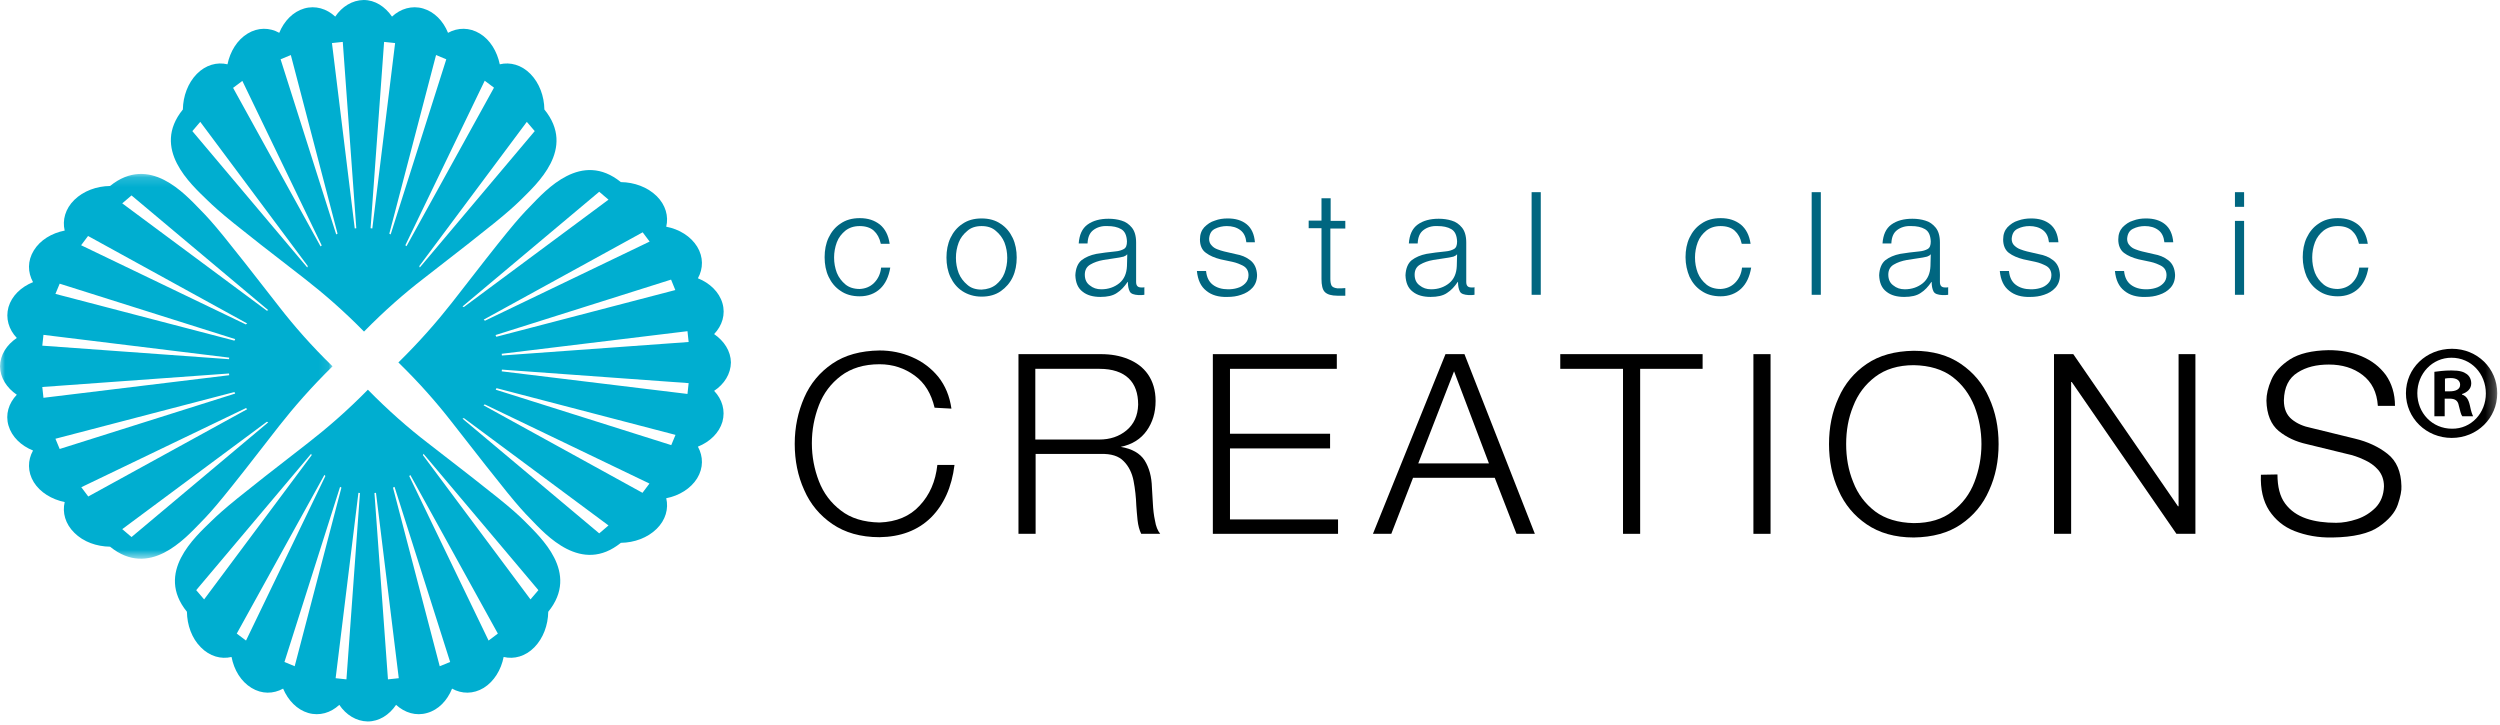 <?xml version="1.0" encoding="UTF-8"?>
<svg width="255px" height="74px" viewBox="0 0 255 74" version="1.1" xmlns="http://www.w3.org/2000/svg" xmlns:xlink="http://www.w3.org/1999/xlink">
    <title>logo</title>
    <defs>
        <polygon id="path-1" points="0 0.151 33.919 0.151 33.919 39.402 0 39.402"></polygon>
        <polygon id="path-3" points="0 73.589 254.718 73.589 254.718 0 0 0"></polygon>
    </defs>
    <g id="Web" stroke="none" stroke-width="1" fill="none" fill-rule="evenodd">
        <g id="CCC-Homepage-Design" transform="translate(-43, -128)">
            <g id="Header" transform="translate(0, 45)">
                <g id="logo" transform="translate(43, 83)">
                    <path d="M55.527,11.168 C55.507,9.809 55.015,8.47 54.109,7.544 C53.203,6.618 52.041,6.303 50.977,6.559 C50.701,5.239 49.992,4.058 48.948,3.427 C47.884,2.777 46.702,2.797 45.698,3.348 C45.206,2.127 44.299,1.201 43.157,0.867 C42.015,0.532 40.852,0.886 39.985,1.694 C39.277,0.669 38.253,0 37.09,0 C35.928,0.02 34.884,0.669 34.194,1.694 C33.328,0.886 32.166,0.532 31.024,0.867 C29.881,1.201 28.975,2.147 28.483,3.348 C27.498,2.797 26.316,2.777 25.252,3.427 C24.189,4.077 23.479,5.239 23.204,6.559 C22.14,6.303 20.978,6.618 20.072,7.544 C19.166,8.47 18.673,9.809 18.653,11.168 C15.403,15.167 19.461,18.772 21.135,20.406 C22.455,21.687 23.676,22.711 31.043,28.403 C32.993,29.92 35.042,31.693 37.13,33.82 C39.217,31.693 41.266,29.9 43.216,28.403 C50.563,22.711 51.784,21.687 53.104,20.406 C54.739,18.772 58.797,15.187 55.527,11.168 L55.527,11.168 Z M31.339,27.281 L19.619,13.374 L20.426,12.429 L31.398,27.143 L31.339,27.281 Z M32.698,25.134 L23.775,8.962 L24.72,8.253 L32.816,25.035 L32.698,25.134 Z M34.293,23.912 L28.62,6.047 L29.664,5.613 L34.431,23.834 L34.293,23.912 Z M36.184,23.302 L33.86,4.392 L34.963,4.274 L36.342,23.282 L36.184,23.302 Z M37.799,23.282 L39.178,4.274 L40.301,4.392 L37.977,23.302 L37.799,23.282 Z M39.71,23.834 L44.477,5.613 L45.521,6.047 L39.848,23.912 L39.71,23.834 Z M41.345,25.015 L49.441,8.233 L50.386,8.942 L41.463,25.114 L41.345,25.015 Z M42.822,27.281 L42.763,27.143 L53.735,12.429 L54.542,13.374 L42.822,27.281 Z" id="Fill-1" fill="#00AED0"></path>
                    <path d="M55.921,62.401 C55.901,63.76 55.409,65.1 54.503,66.026 C53.596,66.951 52.434,67.266 51.371,67.01 C51.115,68.33 50.386,69.512 49.342,70.162 C48.278,70.812 47.096,70.792 46.111,70.24 C45.619,71.462 44.713,72.407 43.57,72.722 C42.428,73.057 41.286,72.703 40.4,71.895 C39.71,72.92 38.666,73.589 37.504,73.589 C36.342,73.569 35.298,72.92 34.609,71.895 C33.742,72.703 32.599,73.057 31.437,72.722 C30.295,72.387 29.388,71.442 28.877,70.24 C27.872,70.792 26.71,70.812 25.646,70.162 C24.583,69.512 23.873,68.35 23.617,67.01 C22.553,67.266 21.391,66.951 20.485,66.026 C19.56,65.1 19.087,63.76 19.067,62.401 C15.817,58.402 19.875,54.798 21.549,53.163 C22.869,51.882 24.09,50.859 31.437,45.166 C33.387,43.649 35.436,41.877 37.524,39.749 C39.611,41.877 41.66,43.669 43.61,45.166 C50.977,50.859 52.198,51.863 53.518,53.163 C55.113,54.798 59.171,58.402 55.921,62.401 L55.921,62.401 Z M31.733,46.289 L20.013,60.195 L20.82,61.14 L31.792,46.426 L31.733,46.289 Z M33.091,48.436 L24.149,64.627 L25.094,65.336 L33.19,48.554 L33.091,48.436 Z M34.687,49.657 L29.014,67.522 L30.058,67.956 L34.825,49.735 L34.687,49.657 Z M36.558,50.267 L34.234,69.177 L35.337,69.295 L36.716,50.287 L36.558,50.267 Z M38.193,50.287 L39.572,69.295 L40.675,69.177 L38.351,50.267 L38.193,50.287 Z M40.084,49.735 L44.851,67.956 L45.915,67.522 L40.242,49.657 L40.084,49.735 Z M41.739,48.554 L49.835,65.336 L50.78,64.627 L41.857,48.455 L41.739,48.554 Z M43.196,46.289 L43.137,46.426 L54.109,61.14 L54.916,60.195 L43.196,46.289 Z" id="Fill-3" fill="#00AED0"></path>
                    <g id="Group-7" transform="translate(0, 17.589)">
                        <mask id="mask-2" fill="white">
                            <use xlink:href="#path-1"></use>
                        </mask>
                        <g id="Clip-6"></g>
                        <path d="M11.227,38.174 C9.848,38.154 8.509,37.682 7.583,36.756 C6.657,35.85 6.343,34.688 6.598,33.624 C5.279,33.348 4.098,32.639 3.447,31.595 C2.796,30.531 2.817,29.35 3.369,28.365 C2.147,27.872 1.202,26.966 0.867,25.824 C0.531,24.681 0.886,23.539 1.714,22.673 C0.69,21.983 0.019,20.939 -0.001,19.777 C0.019,18.615 0.669,17.591 1.714,16.882 C0.886,16.015 0.551,14.872 0.867,13.73 C1.202,12.588 2.147,11.681 3.369,11.189 C2.817,10.184 2.796,9.022 3.447,7.959 C4.098,6.895 5.279,6.186 6.598,5.93 C6.343,4.866 6.657,3.704 7.583,2.798 C8.509,1.892 9.848,1.399 11.227,1.38 C15.245,-1.87 18.831,2.168 20.465,3.842 C21.765,5.161 22.77,6.363 28.483,13.71 C29.998,15.66 31.771,17.689 33.919,19.777 C31.791,21.865 29.998,23.913 28.483,25.843 C22.791,33.191 21.765,34.392 20.465,35.712 C18.831,37.386 15.226,41.424 11.227,38.174 L11.227,38.174 Z M27.36,14.045 L13.415,2.345 L12.469,3.153 L27.221,14.104 L27.36,14.045 Z M25.212,15.404 L8.982,6.481 L8.273,7.426 L25.075,15.503 L25.212,15.404 Z M23.991,17 L6.087,11.346 L5.654,12.39 L23.913,17.157 L23.991,17 Z M23.381,18.89 L4.433,16.566 L4.314,17.669 L23.36,19.048 L23.381,18.89 Z M23.36,20.506 L4.314,21.884 L4.433,22.987 L23.381,20.683 L23.36,20.506 Z M23.913,22.397 L5.654,27.163 L6.087,28.207 L23.991,22.554 L23.913,22.397 Z M25.095,24.031 L8.293,32.108 L9.002,33.053 L25.212,24.15 L25.095,24.031 Z M27.36,25.489 L27.221,25.43 L12.469,36.382 L13.415,37.189 L27.36,25.489 Z" id="Fill-5" fill="#00AED0" mask="url(#mask-2)"></path>
                    </g>
                    <path d="M63.327,18.574 C64.706,18.594 66.045,19.086 66.971,19.992 C67.897,20.898 68.212,22.06 67.956,23.124 C69.296,23.38 70.458,24.109 71.108,25.153 C71.758,26.217 71.738,27.399 71.186,28.384 C72.408,28.876 73.353,29.782 73.688,30.924 C74.023,32.067 73.668,33.209 72.841,34.076 C73.865,34.785 74.535,35.809 74.555,36.971 C74.535,38.134 73.885,39.178 72.841,39.867 C73.668,40.734 74.003,41.876 73.688,43.018 C73.353,44.161 72.408,45.067 71.186,45.559 C71.738,46.564 71.758,47.726 71.108,48.79 C70.458,49.834 69.276,50.563 67.956,50.819 C68.212,51.882 67.897,53.044 66.971,53.95 C66.045,54.857 64.706,55.349 63.327,55.369 C59.309,58.619 55.704,54.581 54.089,52.907 C52.789,51.587 51.785,50.366 46.073,43.038 C44.556,41.088 42.783,39.059 40.636,36.971 C42.763,34.884 44.556,32.835 46.073,30.905 C51.765,23.557 52.789,22.356 54.089,21.036 C55.704,19.362 59.309,15.324 63.327,18.574 L63.327,18.574 Z M47.176,42.703 L61.121,54.404 L62.067,53.596 L47.313,42.644 L47.176,42.703 Z M49.323,41.344 L65.534,50.267 L66.243,49.322 L49.441,41.246 L49.323,41.344 Z M50.563,39.749 L68.468,45.402 L68.902,44.358 L50.642,39.591 L50.563,39.749 Z M51.174,37.878 L70.123,40.182 L70.241,39.079 L51.194,37.7 L51.174,37.878 Z M51.194,36.262 L70.241,34.884 L70.123,33.781 L51.174,36.085 L51.194,36.262 Z M50.622,34.352 L68.882,29.585 L68.449,28.521 L50.544,34.175 L50.622,34.352 Z M49.46,32.717 L66.262,24.641 L65.553,23.696 L49.342,32.598 L49.46,32.717 Z M47.176,31.259 L47.313,31.318 L62.067,20.366 L61.121,19.559 L47.176,31.259 Z" id="Fill-8" fill="#00AED0"></path>
                    <path d="M90.746,24.867 C90.622,23.994 90.279,23.341 89.75,22.904 C89.188,22.468 88.535,22.25 87.693,22.25 C86.915,22.25 86.261,22.437 85.731,22.811 C85.201,23.154 84.797,23.652 84.517,24.244 C84.236,24.836 84.111,25.521 84.111,26.238 C84.111,26.954 84.236,27.639 84.517,28.231 C84.797,28.823 85.201,29.321 85.731,29.664 C86.261,30.038 86.915,30.224 87.693,30.224 C88.535,30.224 89.251,29.944 89.781,29.446 C90.31,28.948 90.653,28.231 90.808,27.297 L89.874,27.297 C89.811,27.92 89.562,28.449 89.158,28.854 C88.753,29.259 88.255,29.446 87.693,29.477 C87.101,29.477 86.603,29.321 86.229,29.01 C85.855,28.698 85.544,28.293 85.357,27.826 C85.171,27.327 85.077,26.829 85.077,26.268 C85.077,25.739 85.171,25.209 85.357,24.711 C85.544,24.213 85.855,23.839 86.229,23.527 C86.635,23.216 87.101,23.06 87.693,23.06 C88.285,23.06 88.784,23.216 89.127,23.527 C89.47,23.839 89.719,24.275 89.843,24.867" id="Fill-10" fill="#006680"></path>
                    <path d="M100.123,23.06 C100.715,23.06 101.213,23.216 101.587,23.559 C101.96,23.87 102.272,24.275 102.459,24.742 C102.644,25.241 102.739,25.739 102.739,26.3 C102.739,26.86 102.644,27.359 102.459,27.857 C102.272,28.356 101.96,28.729 101.587,29.041 C101.181,29.352 100.715,29.508 100.123,29.539 C99.531,29.539 99.031,29.384 98.657,29.041 C98.284,28.729 97.974,28.325 97.785,27.857 C97.6,27.359 97.505,26.86 97.505,26.3 C97.505,25.739 97.6,25.241 97.785,24.742 C97.974,24.244 98.284,23.87 98.657,23.559 C99.031,23.216 99.531,23.06 100.123,23.06 M100.123,22.281 C99.344,22.281 98.689,22.468 98.159,22.842 C97.63,23.185 97.225,23.683 96.945,24.275 C96.665,24.867 96.54,25.552 96.54,26.268 C96.54,26.985 96.665,27.67 96.945,28.262 C97.225,28.854 97.63,29.352 98.159,29.695 C98.689,30.038 99.344,30.256 100.123,30.256 C100.9,30.256 101.555,30.069 102.085,29.695 C102.615,29.321 103.019,28.854 103.299,28.262 C103.579,27.67 103.704,26.985 103.704,26.268 C103.704,25.552 103.579,24.867 103.299,24.275 C103.019,23.683 102.615,23.185 102.085,22.842 C101.555,22.468 100.9,22.281 100.123,22.281" id="Fill-12" fill="#006680"></path>
                    <path d="M110.931,24.804 C110.962,24.181 111.15,23.745 111.523,23.465 C111.897,23.184 112.365,23.029 112.956,23.059 C113.517,23.059 113.984,23.153 114.358,23.371 C114.732,23.589 114.918,23.994 114.95,24.617 C114.95,25.022 114.856,25.271 114.638,25.396 C114.42,25.52 114.14,25.614 113.766,25.645 C113.08,25.707 112.426,25.801 111.834,25.894 C111.211,26.019 110.713,26.237 110.308,26.549 C109.935,26.86 109.716,27.389 109.685,28.075 C109.716,28.823 109.935,29.383 110.433,29.757 C110.9,30.131 111.523,30.286 112.24,30.286 C112.956,30.286 113.517,30.162 113.922,29.882 C114.327,29.632 114.701,29.227 115.012,28.76 L115.043,28.76 C115.043,29.165 115.106,29.476 115.23,29.726 C115.355,29.975 115.666,30.069 116.133,30.099 L116.445,30.099 C116.538,30.099 116.632,30.069 116.725,30.069 L116.725,29.29 C116.663,29.321 116.632,29.321 116.57,29.321 L116.413,29.321 C116.04,29.321 115.884,29.134 115.884,28.76 L115.884,24.742 C115.884,24.056 115.729,23.558 115.449,23.215 C115.167,22.873 114.826,22.623 114.389,22.499 C113.984,22.374 113.548,22.312 113.08,22.312 C112.208,22.312 111.492,22.499 110.931,22.904 C110.37,23.309 110.09,23.963 110.028,24.835 L110.931,24.835 L110.931,24.804 Z M114.95,27.14 C114.918,27.888 114.669,28.48 114.171,28.885 C113.672,29.29 113.049,29.508 112.333,29.508 C111.866,29.508 111.493,29.383 111.15,29.103 C110.807,28.853 110.651,28.48 110.651,28.012 C110.651,27.545 110.838,27.202 111.211,26.985 C111.585,26.766 112.022,26.611 112.551,26.517 L114.171,26.268 C114.295,26.237 114.452,26.206 114.607,26.175 C114.763,26.112 114.887,26.05 114.95,25.956 L114.981,25.956 L114.95,27.14 Z" id="Fill-14" fill="#006680"></path>
                    <path d="M128.001,24.711 C127.939,23.901 127.659,23.278 127.16,22.873 C126.662,22.468 126.008,22.281 125.23,22.281 C124.762,22.281 124.326,22.343 123.921,22.499 C123.484,22.624 123.142,22.873 122.83,23.185 C122.55,23.496 122.395,23.901 122.395,24.43 C122.395,25.053 122.612,25.521 123.018,25.801 C123.392,26.082 123.89,26.299 124.513,26.455 L125.696,26.705 C126.133,26.798 126.506,26.954 126.849,27.141 C127.16,27.327 127.348,27.639 127.348,28.075 C127.348,28.418 127.223,28.698 127.005,28.916 C126.786,29.134 126.537,29.29 126.194,29.383 C125.883,29.477 125.571,29.508 125.26,29.508 C124.638,29.508 124.107,29.352 123.703,29.041 C123.298,28.729 123.08,28.262 123.018,27.639 L122.083,27.639 C122.177,28.573 122.488,29.228 123.049,29.664 C123.578,30.1 124.295,30.318 125.198,30.287 C125.696,30.287 126.164,30.224 126.6,30.069 C127.067,29.913 127.44,29.695 127.752,29.352 C128.063,29.009 128.22,28.573 128.22,28.044 C128.188,27.39 127.971,26.891 127.534,26.549 C127.098,26.206 126.6,26.019 126.07,25.926 L124.855,25.645 C124.638,25.583 124.388,25.521 124.17,25.427 C123.921,25.334 123.733,25.209 123.578,25.023 C123.422,24.867 123.329,24.649 123.329,24.368 C123.36,23.87 123.547,23.527 123.921,23.34 C124.295,23.153 124.699,23.06 125.136,23.06 C125.665,23.06 126.133,23.185 126.506,23.465 C126.88,23.745 127.067,24.15 127.129,24.711" id="Fill-16" fill="#006680"></path>
                    <path d="M135.727,20.225 L134.792,20.225 L134.792,22.499 L133.485,22.499 L133.485,23.278 L134.792,23.278 L134.792,28.449 C134.792,29.072 134.886,29.539 135.135,29.788 C135.384,30.038 135.821,30.162 136.413,30.162 L136.818,30.162 L137.222,30.162 L137.222,29.383 C136.973,29.414 136.693,29.414 136.444,29.414 C136.132,29.383 135.914,29.29 135.821,29.134 C135.727,28.947 135.696,28.729 135.696,28.417 L135.696,23.309 L137.222,23.309 L137.222,22.53 L135.727,22.53" id="Fill-18" fill="#006680"></path>
                    <path d="M144.605,24.804 C144.636,24.181 144.823,23.745 145.197,23.465 C145.571,23.184 146.039,23.029 146.63,23.059 C147.191,23.059 147.658,23.153 148.032,23.371 C148.406,23.589 148.592,23.994 148.624,24.617 C148.624,25.022 148.53,25.271 148.312,25.396 C148.094,25.52 147.814,25.614 147.44,25.645 C146.754,25.707 146.1,25.801 145.508,25.894 C144.885,26.019 144.387,26.237 143.982,26.549 C143.608,26.86 143.39,27.389 143.359,28.075 C143.39,28.823 143.608,29.383 144.107,29.757 C144.574,30.131 145.197,30.286 145.914,30.286 C146.63,30.286 147.191,30.162 147.595,29.882 C148.001,29.632 148.375,29.227 148.686,28.76 L148.717,28.76 C148.717,29.165 148.78,29.476 148.904,29.726 C149.029,29.975 149.34,30.069 149.807,30.099 L150.119,30.099 C150.212,30.099 150.306,30.069 150.399,30.069 L150.399,29.29 C150.336,29.321 150.306,29.321 150.244,29.321 L150.087,29.321 C149.713,29.321 149.558,29.134 149.558,28.76 L149.558,24.742 C149.558,24.056 149.402,23.558 149.122,23.215 C148.841,22.873 148.499,22.623 148.063,22.499 C147.658,22.374 147.222,22.312 146.754,22.312 C145.882,22.312 145.166,22.499 144.605,22.904 C144.044,23.309 143.764,23.963 143.702,24.835 L144.605,24.835 L144.605,24.804 Z M148.592,27.14 C148.561,27.888 148.312,28.48 147.814,28.885 C147.315,29.29 146.692,29.508 145.976,29.508 C145.508,29.508 145.134,29.383 144.792,29.103 C144.45,28.853 144.293,28.48 144.293,28.012 C144.293,27.545 144.481,27.202 144.854,26.985 C145.228,26.766 145.665,26.611 146.194,26.517 L147.814,26.268 C147.938,26.237 148.094,26.206 148.25,26.175 C148.406,26.112 148.53,26.05 148.592,25.956 L148.624,25.956 L148.592,27.14 Z" id="Fill-20" fill="#006680"></path>
                    <mask id="mask-4" fill="white">
                        <use xlink:href="#path-3"></use>
                    </mask>
                    <g id="Clip-23"></g>
                    <polygon id="Fill-22" fill="#006680" mask="url(#mask-4)" points="156.224 30.069 157.159 30.069 157.159 19.602 156.224 19.602"></polygon>
                    <path d="M178.559,24.867 C178.435,23.994 178.092,23.341 177.562,22.904 C177.001,22.468 176.347,22.25 175.506,22.25 C174.728,22.25 174.074,22.437 173.544,22.811 C173.014,23.154 172.61,23.652 172.33,24.244 C172.048,24.836 171.924,25.521 171.924,26.238 C171.924,26.954 172.08,27.639 172.33,28.231 C172.61,28.823 173.014,29.321 173.544,29.664 C174.074,30.038 174.728,30.224 175.506,30.224 C176.347,30.224 177.064,29.944 177.593,29.446 C178.123,28.948 178.465,28.231 178.621,27.297 L177.687,27.297 C177.624,27.92 177.375,28.449 176.97,28.854 C176.566,29.259 176.067,29.446 175.506,29.477 C174.914,29.477 174.416,29.321 174.042,29.01 C173.668,28.698 173.357,28.293 173.17,27.826 C172.983,27.327 172.89,26.829 172.89,26.268 C172.89,25.739 172.983,25.209 173.17,24.711 C173.357,24.213 173.668,23.839 174.042,23.527 C174.448,23.216 174.914,23.06 175.506,23.06 C176.098,23.06 176.597,23.216 176.939,23.527 C177.282,23.839 177.531,24.275 177.656,24.867" id="Fill-24" fill="#006680" mask="url(#mask-4)"></path>
                    <polygon id="Fill-25" fill="#006680" mask="url(#mask-4)" points="184.79 30.069 185.725 30.069 185.725 19.602 184.79 19.602"></polygon>
                    <path d="M192.919,24.804 C192.95,24.181 193.137,23.745 193.511,23.465 C193.885,23.184 194.352,23.029 194.944,23.059 C195.505,23.059 195.972,23.153 196.346,23.371 C196.72,23.589 196.906,23.994 196.938,24.617 C196.938,25.022 196.844,25.271 196.626,25.396 C196.408,25.52 196.128,25.614 195.754,25.645 C195.068,25.707 194.414,25.801 193.822,25.894 C193.199,26.019 192.701,26.237 192.296,26.549 C191.922,26.86 191.704,27.389 191.673,28.075 C191.704,28.823 191.922,29.383 192.421,29.757 C192.888,30.131 193.511,30.286 194.228,30.286 C194.944,30.286 195.505,30.162 195.909,29.882 C196.315,29.632 196.689,29.227 197,28.76 L197.031,28.76 C197.031,29.165 197.093,29.476 197.218,29.726 C197.343,29.975 197.654,30.069 198.121,30.099 L198.433,30.099 C198.526,30.099 198.62,30.069 198.713,30.069 L198.713,29.29 C198.65,29.321 198.62,29.321 198.558,29.321 L198.401,29.321 C198.027,29.321 197.872,29.134 197.872,28.76 L197.872,24.742 C197.872,24.056 197.716,23.558 197.436,23.215 C197.155,22.873 196.813,22.623 196.377,22.499 C195.972,22.374 195.536,22.312 195.068,22.312 C194.196,22.312 193.48,22.499 192.919,22.904 C192.358,23.309 192.078,23.963 192.016,24.835 L192.919,24.835 L192.919,24.804 Z M196.906,27.14 C196.875,27.888 196.626,28.48 196.128,28.885 C195.629,29.29 195.006,29.508 194.29,29.508 C193.822,29.508 193.448,29.383 193.106,29.103 C192.764,28.853 192.607,28.48 192.607,28.012 C192.607,27.545 192.795,27.202 193.168,26.985 C193.542,26.766 193.979,26.611 194.508,26.517 L196.128,26.268 C196.252,26.237 196.408,26.206 196.564,26.175 C196.72,26.112 196.844,26.05 196.906,25.956 L196.938,25.956 L196.906,27.14 Z" id="Fill-26" fill="#006680" mask="url(#mask-4)"></path>
                    <path d="M209.958,24.711 C209.897,23.901 209.617,23.278 209.118,22.873 C208.619,22.468 207.965,22.281 207.186,22.281 C206.72,22.281 206.282,22.343 205.847,22.499 C205.411,22.624 205.067,22.873 204.756,23.185 C204.476,23.496 204.321,23.901 204.321,24.43 C204.321,25.053 204.538,25.521 204.912,25.801 C205.286,26.082 205.785,26.299 206.407,26.455 L207.591,26.705 C208.028,26.798 208.4,26.954 208.744,27.141 C209.055,27.327 209.243,27.639 209.243,28.075 C209.243,28.418 209.118,28.698 208.899,28.916 C208.683,29.134 208.433,29.29 208.09,29.383 C207.779,29.477 207.468,29.508 207.155,29.508 C206.532,29.508 206.002,29.352 205.599,29.041 C205.192,28.729 204.976,28.262 204.912,27.639 L203.978,27.639 C204.071,28.573 204.383,29.228 204.944,29.664 C205.474,30.1 206.19,30.318 207.094,30.287 C207.56,30.287 208.06,30.224 208.494,30.069 C208.963,29.913 209.335,29.695 209.647,29.352 C209.958,29.009 210.114,28.573 210.114,28.044 C210.083,27.39 209.865,26.891 209.429,26.549 C208.994,26.206 208.494,26.019 207.965,25.926 L206.75,25.645 C206.532,25.583 206.282,25.521 206.065,25.427 C205.815,25.334 205.63,25.209 205.441,25.023 C205.286,24.867 205.192,24.649 205.192,24.368 C205.225,23.87 205.411,23.527 205.785,23.34 C206.159,23.153 206.562,23.06 207,23.06 C207.529,23.06 207.996,23.185 208.37,23.465 C208.744,23.745 208.931,24.15 208.994,24.711" id="Fill-27" fill="#006680" mask="url(#mask-4)"></path>
                    <path d="M221.671,24.711 C221.609,23.901 221.328,23.278 220.83,22.873 C220.331,22.468 219.678,22.281 218.899,22.281 C218.432,22.281 217.995,22.343 217.59,22.499 C217.154,22.624 216.812,22.873 216.5,23.185 C216.22,23.496 216.064,23.901 216.064,24.43 C216.064,25.053 216.282,25.521 216.655,25.801 C217.029,26.082 217.528,26.299 218.151,26.455 L219.335,26.705 C219.771,26.798 220.145,26.954 220.487,27.141 C220.799,27.327 220.985,27.639 220.985,28.075 C220.985,28.418 220.861,28.698 220.643,28.916 C220.425,29.134 220.176,29.29 219.833,29.383 C219.522,29.477 219.21,29.508 218.899,29.508 C218.275,29.508 217.746,29.352 217.341,29.041 C216.937,28.729 216.718,28.262 216.655,27.639 L215.722,27.639 C215.815,28.573 216.126,29.228 216.687,29.664 C217.217,30.1 217.933,30.318 218.836,30.287 C219.335,30.287 219.802,30.224 220.238,30.069 C220.705,29.913 221.079,29.695 221.391,29.352 C221.702,29.009 221.858,28.573 221.858,28.044 C221.827,27.39 221.609,26.891 221.173,26.549 C220.736,26.206 220.238,26.019 219.708,25.926 L218.493,25.645 C218.275,25.583 218.026,25.521 217.809,25.427 C217.56,25.334 217.372,25.209 217.217,25.023 C217.061,24.867 216.967,24.649 216.967,24.368 C216.998,23.87 217.186,23.527 217.56,23.34 C217.933,23.153 218.338,23.06 218.775,23.06 C219.304,23.06 219.771,23.185 220.145,23.465 C220.519,23.745 220.705,24.15 220.768,24.711" id="Fill-28" fill="#006680" mask="url(#mask-4)"></path>
                    <path d="M227.964,21.097 L228.898,21.097 L228.898,19.602 L227.964,19.602 L227.964,21.097 Z M227.964,30.069 L228.898,30.069 L228.898,22.53 L227.964,22.53 L227.964,30.069 Z" id="Fill-29" fill="#006680" mask="url(#mask-4)"></path>
                    <path d="M241.514,24.867 C241.39,23.994 241.047,23.341 240.517,22.904 C239.956,22.468 239.302,22.25 238.461,22.25 C237.683,22.25 237.029,22.437 236.499,22.811 C235.969,23.154 235.565,23.652 235.285,24.244 C235.003,24.836 234.879,25.521 234.879,26.238 C234.879,26.954 235.035,27.639 235.285,28.231 C235.565,28.823 235.969,29.321 236.499,29.664 C237.029,30.038 237.683,30.224 238.461,30.224 C239.302,30.224 240.019,29.944 240.548,29.446 C241.078,28.948 241.42,28.231 241.576,27.297 L240.642,27.297 C240.579,27.92 240.33,28.449 239.925,28.854 C239.521,29.259 239.022,29.446 238.461,29.477 C237.869,29.477 237.371,29.321 236.997,29.01 C236.623,28.698 236.312,28.293 236.125,27.826 C235.938,27.327 235.845,26.829 235.845,26.268 C235.845,25.739 235.938,25.209 236.125,24.711 C236.312,24.213 236.623,23.839 236.997,23.527 C237.403,23.216 237.869,23.06 238.461,23.06 C239.053,23.06 239.552,23.216 239.894,23.527 C240.237,23.839 240.487,24.275 240.611,24.867" id="Fill-30" fill="#006680" mask="url(#mask-4)"></path>
                    <path d="M97.047,41.68 C96.86,40.4 96.422,39.339 95.704,38.433 C94.986,37.559 94.081,36.872 93.05,36.435 C91.988,35.967 90.864,35.748 89.71,35.748 C87.774,35.779 86.182,36.216 84.901,37.091 C83.621,37.965 82.653,39.12 82.029,40.556 C81.404,41.992 81.062,43.554 81.062,45.271 C81.062,46.957 81.373,48.549 82.029,49.985 C82.653,51.421 83.621,52.576 84.901,53.451 C86.182,54.325 87.774,54.793 89.71,54.793 C91.864,54.762 93.612,54.106 94.955,52.795 C96.266,51.484 97.078,49.704 97.359,47.425 L95.61,47.425 C95.423,49.111 94.83,50.485 93.8,51.577 C92.801,52.67 91.427,53.232 89.71,53.295 C88.086,53.263 86.775,52.857 85.776,52.077 C84.745,51.296 83.996,50.297 83.527,49.079 C83.06,47.862 82.81,46.582 82.81,45.208 C82.81,43.834 83.06,42.555 83.527,41.337 C83.996,40.119 84.745,39.12 85.776,38.339 C86.806,37.559 88.117,37.153 89.71,37.153 C91.083,37.153 92.27,37.559 93.3,38.308 C94.33,39.057 94.986,40.15 95.329,41.586" id="Fill-31" fill="#000000" mask="url(#mask-4)"></path>
                    <path d="M105.633,37.621 L112.158,37.621 C113.47,37.621 114.469,37.964 115.124,38.589 C115.779,39.213 116.092,40.119 116.092,41.274 C116.061,42.398 115.655,43.272 114.905,43.896 C114.156,44.521 113.22,44.833 112.127,44.833 L105.602,44.833 L105.602,37.621 L105.633,37.621 Z M103.884,54.45 L105.633,54.45 L105.633,46.301 L112.252,46.301 C113.345,46.269 114.125,46.519 114.624,47.05 C115.124,47.55 115.468,48.236 115.624,49.048 C115.779,49.86 115.873,50.703 115.904,51.577 C115.936,51.983 115.967,52.482 116.029,53.044 C116.092,53.606 116.217,54.075 116.404,54.45 L118.34,54.45 C118.09,54.137 117.903,53.7 117.81,53.107 C117.685,52.545 117.622,51.952 117.591,51.328 L117.497,49.735 C117.466,48.611 117.216,47.705 116.748,46.956 C116.279,46.238 115.468,45.77 114.313,45.582 C115.499,45.333 116.373,44.771 116.966,43.928 C117.56,43.085 117.871,42.086 117.871,40.899 C117.871,39.807 117.591,38.901 117.091,38.183 C116.592,37.465 115.904,36.965 115.062,36.622 C114.219,36.278 113.314,36.122 112.283,36.122 L103.884,36.122 L103.884,54.45 Z" id="Fill-32" fill="#000000" mask="url(#mask-4)"></path>
                    <polyline id="Fill-33" fill="#000000" mask="url(#mask-4)" points="123.71 54.45 136.48 54.45 136.48 52.982 125.458 52.982 125.458 45.739 135.668 45.739 135.668 44.241 125.458 44.241 125.458 37.621 136.355 37.621 136.355 36.123 123.71 36.123"></polyline>
                    <path d="M148.313,37.871 L151.873,47.269 L144.661,47.269 L148.313,37.871 Z M140.04,54.45 L141.913,54.45 L144.129,48.736 L152.465,48.736 L154.682,54.45 L156.556,54.45 L149.375,36.123 L147.439,36.123 L140.04,54.45 Z" id="Fill-34" fill="#000000" mask="url(#mask-4)"></path>
                    <polyline id="Fill-35" fill="#000000" mask="url(#mask-4)" points="159.147 37.621 165.547 37.621 165.547 54.45 167.296 54.45 167.296 37.621 173.666 37.621 173.666 36.122 159.147 36.122"></polyline>
                    <polygon id="Fill-36" fill="#000000" mask="url(#mask-4)" points="178.848 54.45 180.596 54.45 180.596 36.123 178.848 36.123"></polygon>
                    <path d="M188.308,45.302 C188.308,43.928 188.527,42.648 189.027,41.43 C189.495,40.213 190.244,39.214 191.274,38.433 C192.305,37.653 193.616,37.247 195.208,37.247 C196.831,37.278 198.143,37.684 199.142,38.433 C200.172,39.214 200.891,40.213 201.39,41.43 C201.859,42.648 202.108,43.928 202.108,45.302 C202.108,46.644 201.859,47.956 201.39,49.173 C200.922,50.391 200.172,51.39 199.142,52.171 C198.143,52.951 196.831,53.357 195.208,53.357 C193.616,53.326 192.274,52.92 191.274,52.171 C190.244,51.39 189.495,50.391 189.027,49.173 C188.527,47.956 188.308,46.644 188.308,45.302 M186.56,45.302 C186.56,46.988 186.872,48.58 187.528,50.016 C188.152,51.452 189.12,52.608 190.4,53.482 C191.68,54.356 193.273,54.824 195.208,54.824 C197.144,54.793 198.737,54.356 200.016,53.482 C201.296,52.608 202.264,51.452 202.889,50.016 C203.544,48.58 203.857,47.019 203.857,45.302 C203.857,43.585 203.544,42.024 202.889,40.587 C202.264,39.151 201.296,37.996 200.016,37.122 C198.737,36.247 197.144,35.779 195.208,35.779 C193.273,35.81 191.68,36.247 190.4,37.122 C189.12,37.996 188.152,39.151 187.528,40.587 C186.872,42.024 186.56,43.585 186.56,45.302" id="Fill-37" fill="#000000" mask="url(#mask-4)"></path>
                    <polyline id="Fill-38" fill="#000000" mask="url(#mask-4)" points="209.508 54.45 211.256 54.45 211.256 38.964 211.319 38.964 221.996 54.45 223.932 54.45 223.932 36.123 222.215 36.123 222.215 51.64 222.153 51.64 211.475 36.123 209.508 36.123"></polyline>
                    <path d="M230.614,48.424 C230.552,49.891 230.833,51.109 231.457,52.077 C232.082,53.013 232.925,53.732 234.049,54.169 C235.173,54.606 236.453,54.856 237.92,54.824 C240.043,54.793 241.635,54.419 242.635,53.732 C243.634,53.045 244.289,52.296 244.57,51.484 C244.851,50.672 244.976,50.016 244.945,49.579 C244.914,48.112 244.445,47.019 243.54,46.301 C242.635,45.583 241.51,45.052 240.199,44.74 L235.734,43.647 C234.954,43.491 234.299,43.21 233.767,42.773 C233.237,42.336 232.956,41.711 232.956,40.837 C232.987,39.494 233.455,38.558 234.361,37.996 C235.235,37.434 236.297,37.184 237.546,37.184 C238.887,37.184 240.043,37.528 240.979,38.246 C241.917,38.964 242.447,39.994 242.541,41.399 L244.289,41.399 C244.289,40.15 243.946,39.089 243.352,38.246 C242.728,37.403 241.917,36.778 240.886,36.341 C239.856,35.904 238.732,35.716 237.514,35.716 C235.828,35.748 234.516,36.06 233.58,36.653 C232.675,37.247 232.019,37.933 231.676,38.745 C231.332,39.526 231.176,40.244 231.176,40.868 C231.208,42.273 231.644,43.303 232.425,43.959 C233.237,44.615 234.174,45.052 235.298,45.302 L239.387,46.301 C239.98,46.426 240.543,46.613 241.135,46.894 C241.698,47.144 242.197,47.487 242.572,47.924 C242.947,48.362 243.165,48.924 243.165,49.611 C243.135,50.485 242.853,51.203 242.322,51.765 C241.792,52.296 241.167,52.701 240.418,52.951 C239.669,53.201 238.95,53.326 238.295,53.326 C237.171,53.326 236.14,53.201 235.235,52.889 C234.33,52.576 233.611,52.077 233.081,51.359 C232.55,50.641 232.301,49.642 232.301,48.393" id="Fill-39" fill="#000000" mask="url(#mask-4)"></path>
                    <path d="M249.385,39.915 L249.882,39.915 C250.462,39.915 250.933,39.722 250.933,39.251 C250.933,38.837 250.628,38.561 249.965,38.561 C249.689,38.561 249.495,38.588 249.385,38.616 L249.385,39.915 Z M249.358,42.457 L248.307,42.457 L248.307,37.925 C248.722,37.87 249.302,37.787 250.048,37.787 C250.905,37.787 251.291,37.925 251.596,38.146 C251.872,38.34 252.066,38.671 252.066,39.113 C252.066,39.666 251.651,40.025 251.126,40.191 L251.126,40.247 C251.568,40.385 251.789,40.744 251.927,41.352 C252.066,42.042 252.176,42.291 252.259,42.457 L251.154,42.457 C251.015,42.291 250.933,41.904 250.794,41.352 C250.711,40.882 250.435,40.661 249.855,40.661 L249.358,40.661 L249.358,42.457 Z M246.567,40.108 C246.567,42.125 248.086,43.728 250.104,43.728 C252.066,43.756 253.558,42.125 253.558,40.136 C253.558,38.119 252.066,36.488 250.048,36.488 C248.086,36.488 246.567,38.119 246.567,40.108 L246.567,40.108 Z M254.718,40.108 C254.718,42.65 252.673,44.668 250.075,44.668 C247.478,44.668 245.406,42.65 245.406,40.108 C245.406,37.566 247.478,35.576 250.104,35.576 C252.673,35.576 254.718,37.566 254.718,40.108 L254.718,40.108 Z" id="Fill-40" fill="#000000" mask="url(#mask-4)"></path>
                </g>
            </g>
        </g>
    </g>
</svg>